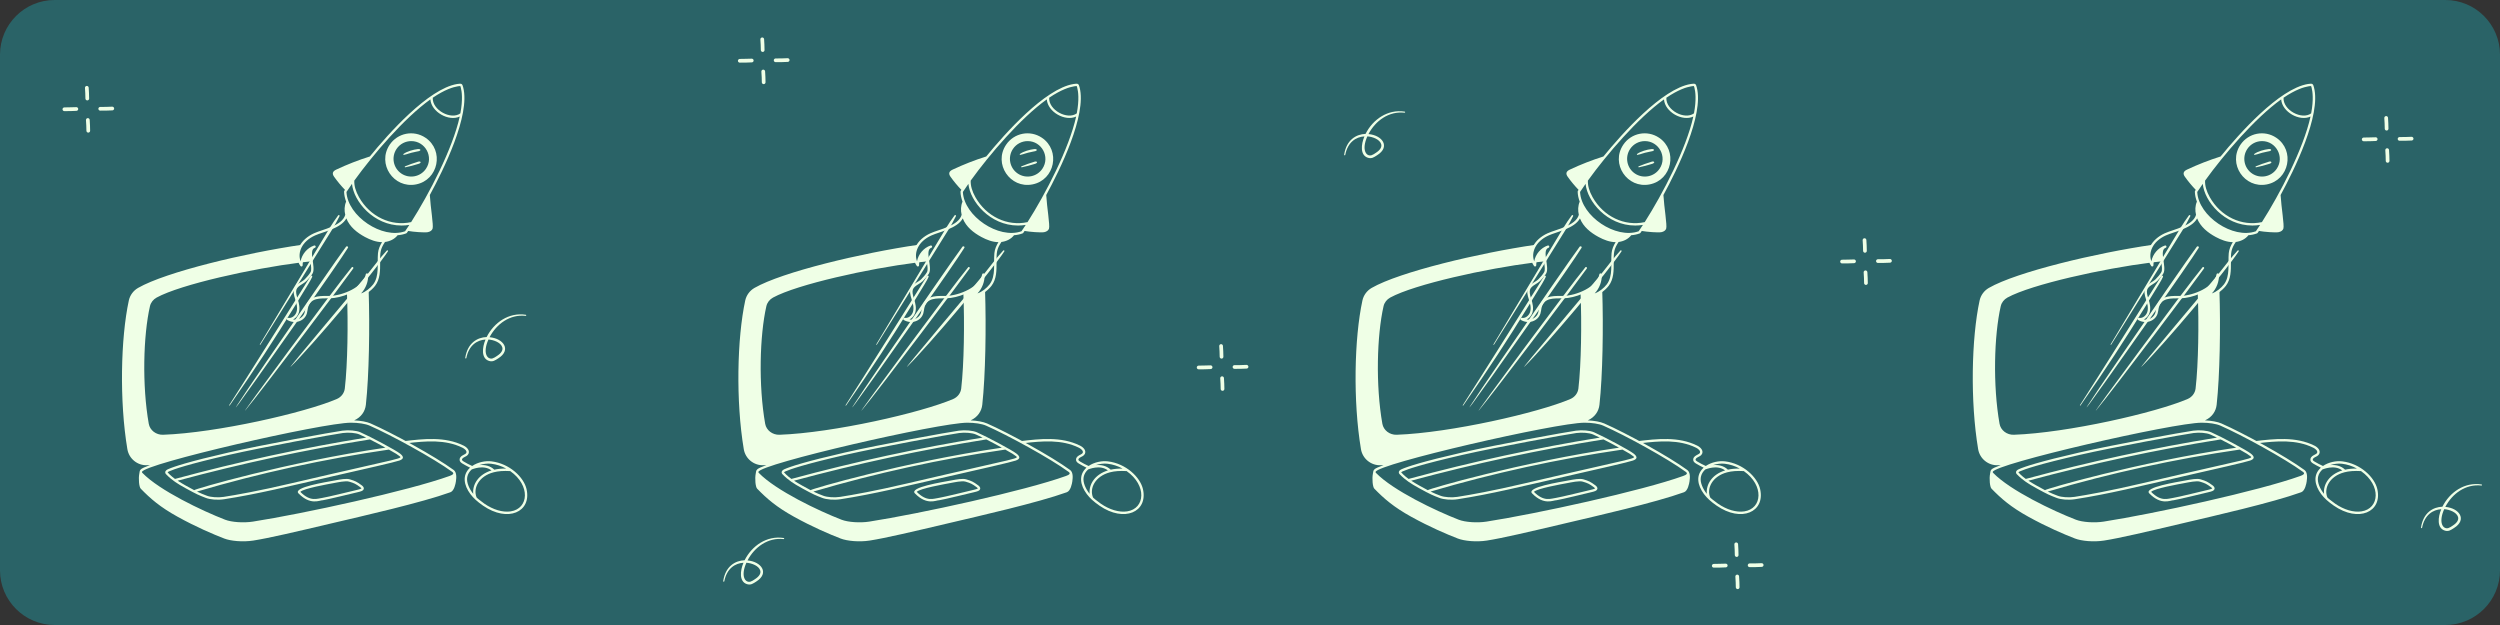 <svg xmlns="http://www.w3.org/2000/svg" xmlns:xlink="http://www.w3.org/1999/xlink" width="1600" zoomAndPan="magnify" viewBox="0 0 1200 300" height="400" preserveAspectRatio="xMidYMid meet" version="1.0"><rect x="0" y="0" width="1200" height="300" fill="#333333" stroke="none"/><defs><clipPath id="2cad8e23cf"><path d="M 26.25 0 L 1173.75 0 C 1188.246 0 1200 11.754 1200 26.25 L 1200 273.75 C 1200 288.246 1188.246 300 1173.75 300 L 26.25 300 C 11.754 300 0 288.246 0 273.75 L 0 26.25 C 0 11.754 11.754 0 26.25 0 Z M 26.25 0 " clip-rule="nonzero"/></clipPath><clipPath id="e7ebb4727b"><path d="M 354.195 17.973 L 379 17.973 L 379 40.473 L 354.195 40.473 Z M 354.195 17.973 " clip-rule="nonzero"/></clipPath><clipPath id="4a4fc76128"><path d="M 574.445 165.184 L 599.945 165.184 L 599.945 187.684 L 574.445 187.684 Z M 574.445 165.184 " clip-rule="nonzero"/></clipPath><clipPath id="726e08c337"><path d="M 821.711 260.367 L 847 260.367 L 847 282.867 L 821.711 282.867 Z M 821.711 260.367 " clip-rule="nonzero"/></clipPath><clipPath id="83294bf99a"><path d="M 883.285 114.352 L 908.785 114.352 L 908.785 136.852 L 883.285 136.852 Z M 883.285 114.352 " clip-rule="nonzero"/></clipPath><clipPath id="4db524f877"><path d="M 1133.684 55.707 L 1159 55.707 L 1159 78.207 L 1133.684 78.207 Z M 1133.684 55.707 " clip-rule="nonzero"/></clipPath><clipPath id="0e28dafc00"><path d="M 30 41.242 L 55 41.242 L 55 63.742 L 30 63.742 Z M 30 41.242 " clip-rule="nonzero"/></clipPath><clipPath id="efc3d70b84"><path d="M 223 150 L 253 150 L 253 174 L 223 174 Z M 223 150 " clip-rule="nonzero"/></clipPath><clipPath id="2429b29591"><path d="M 220.473 154.273 L 253.195 149.988 L 256.02 171.555 L 223.297 175.84 Z M 220.473 154.273 " clip-rule="nonzero"/></clipPath><clipPath id="0c3679d28f"><path d="M 220.473 154.273 L 253.195 149.988 L 256.02 171.555 L 223.297 175.84 Z M 220.473 154.273 " clip-rule="nonzero"/></clipPath><clipPath id="ada3b8cd1d"><path d="M 347 258 L 377 258 L 377 281 L 347 281 Z M 347 258 " clip-rule="nonzero"/></clipPath><clipPath id="6f4fe28305"><path d="M 344.293 261.422 L 377.016 257.137 L 379.84 278.703 L 347.117 282.988 Z M 344.293 261.422 " clip-rule="nonzero"/></clipPath><clipPath id="3bab43c2e4"><path d="M 344.293 261.422 L 377.016 257.137 L 379.84 278.703 L 347.117 282.988 Z M 344.293 261.422 " clip-rule="nonzero"/></clipPath><clipPath id="fb7b62320e"><path d="M 645 53 L 675 53 L 675 76 L 645 76 Z M 645 53 " clip-rule="nonzero"/></clipPath><clipPath id="ae494690c6"><path d="M 642.352 56.762 L 675.07 52.477 L 677.895 74.043 L 645.176 78.328 Z M 642.352 56.762 " clip-rule="nonzero"/></clipPath><clipPath id="d002312896"><path d="M 642.352 56.762 L 675.07 52.477 L 677.895 74.043 L 645.176 78.328 Z M 642.352 56.762 " clip-rule="nonzero"/></clipPath><clipPath id="b5fe712a9f"><path d="M 1162 232 L 1192 232 L 1192 255 L 1162 255 Z M 1162 232 " clip-rule="nonzero"/></clipPath><clipPath id="8cd3505514"><path d="M 1159.234 235.715 L 1191.957 231.43 L 1194.781 252.996 L 1162.059 257.281 Z M 1159.234 235.715 " clip-rule="nonzero"/></clipPath><clipPath id="3483f9d1e7"><path d="M 1159.234 235.715 L 1191.957 231.43 L 1194.781 252.996 L 1162.059 257.281 Z M 1159.234 235.715 " clip-rule="nonzero"/></clipPath></defs><g clip-path="url(#2cad8e23cf)"><rect x="-120" width="1440" fill="#2a6367" y="-30" height="360" fill-opacity="1"/></g><path fill="#efffe6" d="M 252.738 234.766 C 251.461 229.148 244.723 222.523 235.906 221.449 C 233.082 221.105 229.375 221.801 226.656 223.672 C 225.266 223.055 223.91 222.344 222.609 221.559 C 222.203 221.309 221.816 221.035 221.754 220.715 C 221.668 220.281 222.188 219.793 222.75 219.508 C 223.406 219.172 224.461 218.762 224.887 217.805 C 225.582 216.242 224.199 214.711 222.523 213.887 C 213.551 209.457 203.363 210.617 193.773 211.777 C 193.656 211.793 193.586 211.707 195.469 212.734 C 204.367 211.68 213.809 210.867 222.016 214.918 C 222.973 215.387 224.246 216.422 223.836 217.336 C 223.676 217.699 223.445 217.863 222.219 218.488 C 221.035 219.094 220.445 220.016 220.629 220.938 C 220.777 221.695 221.383 222.156 222.016 222.539 C 222.617 222.906 224.414 223.91 225.625 224.488 C 221.707 228.035 222.656 232.941 225.77 237.137 C 227.184 239.047 229.117 240.816 231.855 242.707 C 243.797 250.961 255.238 245.73 252.738 234.766 Z M 235.766 222.594 C 238.285 222.898 240.73 223.699 242.953 224.91 C 240.777 224.895 238.953 225.066 237.266 225.441 C 235.277 223.531 232.617 223.023 230.125 223.254 C 231.875 222.656 233.953 222.371 235.766 222.594 Z M 227.156 237.051 C 225.422 234.922 223.754 231.617 224.285 228.953 C 224.578 227.48 225.371 226.273 226.441 225.32 C 226.633 225.324 232.047 222.84 235.918 225.801 C 229.648 227.727 226.676 232.539 227.156 237.051 Z M 245.133 245.461 C 241.344 246.035 236.742 244.688 232.508 241.762 C 230.691 240.504 228.652 238.77 228.766 238.77 C 226.949 234.398 229.797 228.57 236.895 226.715 C 239.133 226.129 241.609 225.945 244.906 226.121 C 254.719 233.004 253.809 244.145 245.133 245.461 Z M 245.133 245.461 " fill-opacity="1" fill-rule="nonzero"/><path fill="#efffe6" d="M 173.602 232.934 C 171.324 231.254 170.527 230.855 167.898 230.082 C 166.176 229.582 163.41 230.105 160.734 230.609 C 156.582 231.395 140.379 233.879 143.293 236.848 C 149.047 242.715 153.332 240.109 154.992 240.109 C 156.621 239.922 171.227 236.359 171.727 236.246 C 172.984 235.957 174.41 235.633 174.613 234.652 C 174.793 233.809 173.898 233.152 173.602 232.934 Z M 171.473 235.125 C 170.777 235.285 156.398 238.793 154.855 238.969 C 152.312 239.262 149.082 241.066 144.168 236.098 C 145.508 234.48 157.906 232.309 159.852 231.945 C 162.277 231.496 165.879 230.691 167.574 231.188 C 170.059 231.914 170.758 232.266 172.922 233.859 C 173.41 234.223 173.477 234.41 173.492 234.41 C 173.328 234.703 172.027 235 171.473 235.125 Z M 171.473 235.125 " fill-opacity="1" fill-rule="nonzero"/><path fill="#efffe6" d="M 192.012 217.711 C 189.973 216.094 178.016 209.695 173.004 207.492 C 171.055 206.637 167.43 206.309 164.379 206.715 C 159.828 207.324 125.973 213.469 109.672 217.211 C 90.777 221.547 83.465 223.953 80.656 225.215 C 79.09 225.914 79.051 226.949 79.711 227.633 C 82.508 230.531 85.23 232.219 89.023 234.316 C 94.633 237.418 95.684 237.789 98.871 239.023 C 100.754 239.75 104.352 240.133 107.578 239.633 C 123.91 237.094 138.148 233.512 159.867 228.578 C 174.496 225.254 189.621 221.816 191.699 221.066 C 194.055 220.215 193.781 219.113 192.012 217.711 Z M 80.457 226.734 C 80.469 226.688 80.617 226.492 81.125 226.266 C 83.387 225.254 90.137 222.875 109.926 218.332 C 126.203 214.598 159.988 208.465 164.535 207.855 C 167.348 207.48 170.793 207.777 172.539 208.543 C 173.375 208.91 174.445 209.402 175.773 210.047 C 145.238 214.973 114.375 221.641 84 229.883 C 82.012 228.465 80.539 226.867 80.457 226.734 Z M 85.254 230.734 C 115.809 222.48 146.852 215.816 177.547 210.926 C 180.117 212.219 182.484 213.492 185 214.887 C 137.23 221.918 93.629 234.695 93.215 235.277 C 90.852 234.047 87.48 232.191 85.254 230.734 Z M 139.41 232.082 C 124.301 235.621 113.664 237.523 107.402 238.496 C 104.676 238.922 101.184 238.688 99.285 237.949 C 97.445 237.238 96.297 236.805 94.551 235.949 C 124.637 227.078 155.621 220.301 186.656 215.805 C 190.379 217.879 190.668 218.109 191.297 218.609 C 193.531 220.383 196.168 218.805 139.41 232.082 Z M 139.41 232.082 " fill-opacity="1" fill-rule="nonzero"/><path fill="#efffe6" d="M 149.559 125.418 C 149.094 122.352 148.637 119.184 150.961 118.395 C 147.715 119.496 145.27 122.57 144.785 125.945 C 146.449 125.742 148.043 125.566 149.559 125.418 Z M 149.559 125.418 " fill-opacity="1" fill-rule="nonzero"/><path fill="#efffe6" d="M 217.766 225.594 C 208.777 219.004 188.215 207.785 177.898 203.254 C 176.031 202.434 173.098 201.918 170 201.785 C 173.395 200.277 175.277 197.402 175.617 194.289 C 177.172 180.102 177.535 156.93 176.953 139.453 C 175.258 140.762 173.227 141.781 171.414 141.77 C 174.504 139.496 176.34 135.617 176.141 131.789 C 175.48 135.754 171.215 138.926 166.539 140.789 C 167.141 154.891 166.871 174.707 165.508 186.484 C 165.254 188.684 163.781 190.613 161.66 191.523 C 146.312 198.094 104.082 207.77 78.258 208.688 C 74.91 208.789 71.957 206.531 71.406 203.402 C 68.152 184.969 68.77 161.07 71.984 146.957 C 72.379 145.23 73.551 143.723 75.199 142.82 C 86.855 136.465 121.32 128.895 143.926 126.051 C 142.82 123.617 142.969 120.328 144.816 117.5 C 117.781 121.434 79.602 130.531 66.277 138.199 C 64 139.512 62.383 141.711 61.836 144.242 C 57.926 162.352 57.277 192.543 61.137 215.602 C 61.91 220.215 66.016 223.488 70.578 223.309 C 71.043 223.289 71.516 223.27 71.992 223.246 C 66.613 225.227 67.23 225.469 66.852 227.461 C 66.43 229.66 66.719 233.691 67.543 234.547 C 72.137 239.297 76.859 243.398 85.227 248.023 C 94.164 252.973 102.352 256.449 107.645 258.496 C 110.707 259.68 116.484 260.258 121.574 259.469 C 129.102 258.297 141.934 255.27 159.691 251.082 C 174.07 247.691 202.312 241.289 216.207 236.27 C 218.051 235.605 218.688 232.113 218.84 231.059 C 219.117 229.129 219.238 226.676 217.766 225.594 Z M 215.816 228.457 C 196.051 235.594 145.426 246.633 121.395 250.371 C 116.922 251.062 111.191 250.676 108.055 249.461 C 97.082 245.215 76.57 235.449 68.367 227.012 C 68.191 226.828 68.117 226.672 68.145 226.535 C 68.883 222.656 154.84 202.898 168.477 202.898 C 171.953 202.898 175.391 203.406 177.434 204.305 C 187.648 208.793 208.199 220.008 217.086 226.523 C 218.219 227.355 217.227 227.945 215.816 228.457 Z M 215.816 228.457 " fill-opacity="1" fill-rule="nonzero"/><path fill="#efffe6" d="M 204.227 66.113 C 198.547 62.281 190.863 63.801 187.051 69.465 C 180.863 78.656 188.977 90.605 199.684 88.52 C 210.48 86.414 213.309 72.227 204.227 66.113 Z M 204.465 81 C 201.844 84.891 196.543 85.926 192.648 83.305 C 188.754 80.684 187.719 75.383 190.344 71.488 C 192 69.027 194.684 67.727 197.422 67.727 C 204.113 67.727 208.301 75.297 204.465 81 Z M 204.465 81 " fill-opacity="1" fill-rule="nonzero"/><path fill="#efffe6" d="M 222.34 41.953 C 221.887 40.188 221.676 39.961 219.445 40.32 C 205.625 42.559 186.387 64.227 177.512 75.117 C 172.016 76.84 166.59 78.961 161.387 81.414 C 159.621 82.242 159.305 83.336 160.363 84.828 C 161.938 87.051 163.695 89.168 165.59 91.129 C 165.262 91.625 165.141 91.758 165.148 91.996 C 165.199 93.578 165.543 95.191 166.137 96.789 C 165.266 98.816 165.227 101.051 165.715 103.121 C 164.184 108.445 155.094 110 150.734 111.969 C 147.496 113.43 144.996 115.68 143.691 118.309 C 142.141 121.43 142.359 125.207 144.238 127.703 C 144.574 128.152 145.285 127.902 145.273 127.348 C 145.207 124.629 146.609 121.918 148.762 120.238 C 148.055 123.43 150.141 128.719 149.059 130.641 C 148.41 131.789 147.152 133.203 146.273 134.07 C 144.914 135.402 142.543 136.039 141.477 138.027 C 139.602 141.516 143.648 145.535 142.312 149.789 C 141.793 151.438 140.078 152.941 138.355 152.551 C 137.711 152.406 137.375 153.281 137.941 153.609 C 141.617 155.73 146.129 154.164 147.285 150.5 C 147.574 149.582 147.598 148.703 147.797 147.844 C 148.984 142.777 153.492 143.27 158.316 143.184 C 163.984 143.07 171.801 139.93 175.098 135.523 C 174.402 137.812 172.984 139.895 171.074 141.301 C 170.652 141.613 170.816 142.34 171.445 142.34 C 174.48 142.34 178.133 139.699 180.039 137.203 C 182.5 133.977 182.484 129.855 182.465 125.871 C 182.445 121.176 182.469 119.684 184.797 116.148 C 187.074 115.859 189.398 114.816 190.855 112.91 C 192.312 112.801 193.707 112.504 195.008 112.016 C 195.25 111.922 195.305 111.773 195.93 110.855 C 198.316 111.301 203.797 111.734 205.324 111.441 C 206.504 111.215 207.344 110.609 207.633 109.773 C 208.176 108.211 206.641 99.5 206.316 93.613 C 212.934 81.453 225.816 55.285 222.34 41.953 Z M 207.727 46.91 C 213.531 42.969 217.539 41.797 219.625 41.457 C 220.07 41.387 220.812 41.266 220.949 41.316 C 221.055 41.441 221.195 42.125 221.223 42.242 C 221.637 43.824 222.246 47.707 220.977 54.418 C 216.496 57.699 207.395 52.844 207.727 46.91 Z M 181.43 121.5 C 180.973 126.469 182.219 132.449 179.121 136.508 C 177.766 138.281 175.473 140.102 173.316 140.844 C 175.586 138.434 176.883 135.055 176.715 131.758 C 176.68 131.074 175.684 131.02 175.57 131.691 C 174.566 137.73 164.457 141.914 158.289 142.035 C 157.844 142.043 157.391 142.043 156.93 142.047 C 152.727 142.059 147.965 142.07 146.676 147.582 C 146.469 148.465 146.434 149.379 146.188 150.156 C 145.543 152.199 143.348 153.75 140.66 153.359 C 141.961 152.734 142.988 151.469 143.41 150.137 C 144.098 147.941 143.566 145.668 142.867 143.508 C 141.461 139.176 142.031 138.211 145.016 136.383 C 145.73 135.941 146.469 135.488 147.078 134.895 C 148.055 133.934 149.352 132.461 150.059 131.207 C 151.762 128.184 147.82 120.078 151.141 118.941 C 151.445 118.84 151.605 118.512 151.504 118.211 C 151.402 117.91 151.078 117.75 150.777 117.852 C 147.445 118.984 144.938 122 144.285 125.418 C 142.746 121.32 144.773 115.926 151.207 113.02 C 155.277 111.18 163.594 109.719 166.254 104.832 C 167.836 108.875 171.402 111.715 175.215 113.766 C 177.738 115.117 180.508 116.207 183.379 116.234 C 182.414 117.816 181.605 119.582 181.43 121.5 Z M 194.438 111.004 C 183.492 114.934 166.859 103.781 166.305 92.137 C 167.078 90.957 167.965 89.648 168.953 88.246 C 169.734 96.578 179.227 108.254 192.773 108.254 C 194.023 108.254 195.262 108.152 196.484 107.953 C 195.762 109.059 195.078 110.078 194.438 111.004 Z M 197.344 106.617 C 187.676 108.738 177.578 103.957 172.328 94.656 C 170.727 91.816 169.965 89.145 170.059 86.695 C 179.141 74.086 194.121 56.602 206.586 47.707 C 207.035 53.797 215.434 58.422 220.672 55.938 C 217.332 71.258 205.914 93.184 197.344 106.617 Z M 197.344 106.617 " fill-opacity="1" fill-rule="nonzero"/><path fill="#efffe6" d="M 193.891 74.34 C 196.148 73.871 196.016 73.566 199.672 72.836 C 201.352 72.5 201.168 72.566 201.621 72.285 C 201.879 72.125 201.816 71.75 201.539 71.656 C 201.254 71.562 201.148 71.492 200.48 71.566 C 198.457 71.793 195.328 72.664 193.699 73.883 C 193.477 74.051 193.598 74.402 193.891 74.34 Z M 193.891 74.34 " fill-opacity="1" fill-rule="nonzero"/><path fill="#efffe6" d="M 194.57 80.305 C 197.227 79.766 198.293 79.414 200.238 78.84 C 200.77 78.684 201.531 78.559 201.859 78.066 C 201.992 77.867 201.844 77.648 201.656 77.57 C 201.121 77.355 200.348 77.73 199.832 77.898 C 198.074 78.465 196.988 78.773 194.441 79.84 C 194.16 79.957 194.258 80.367 194.57 80.305 Z M 194.57 80.305 " fill-opacity="1" fill-rule="nonzero"/><path fill="#efffe6" d="M 110.246 194.629 C 122.879 176.434 131.281 163.562 141.547 146.863 C 148.477 135.594 148.969 134.836 149.852 132.906 C 150.078 132.402 149.449 132.047 149.121 132.477 C 149.027 132.602 114.609 187.496 110 194.484 C 109.895 194.637 110.141 194.777 110.246 194.629 Z M 110.246 194.629 " fill-opacity="1" fill-rule="nonzero"/><path fill="#efffe6" d="M 123.965 180.77 C 127.105 176.348 162.055 127.043 167 118.98 C 167.371 118.383 166.488 117.922 166.086 118.445 C 160.871 125.227 85.902 234.359 123.965 180.77 Z M 123.965 180.77 " fill-opacity="1" fill-rule="nonzero"/><path fill="#efffe6" d="M 117.855 196.848 C 125.918 187.172 166.754 132.984 169.574 128.848 C 169.863 128.422 169.188 127.891 168.852 128.293 C 160.82 137.965 113.797 201.715 117.855 196.848 Z M 117.855 196.848 " fill-opacity="1" fill-rule="nonzero"/><path fill="#efffe6" d="M 124.984 165.445 C 130.027 157.406 150.035 125.387 154.949 117.383 C 157.691 112.914 160.688 108.492 162.969 103.766 C 163.184 103.32 162.605 103 162.316 103.383 C 159.461 107.156 157.121 111.352 154.664 115.387 C 152.207 119.422 127.418 160.766 124.719 165.293 C 124.617 165.461 124.883 165.613 124.984 165.445 Z M 124.984 165.445 " fill-opacity="1" fill-rule="nonzero"/><path fill="#efffe6" d="M 139.637 175.938 C 149.664 166.137 180.293 129.824 186.211 120.641 C 186.418 120.324 185.949 119.961 185.691 120.238 C 182.484 123.707 179.648 127.527 176.703 131.215 C 172.34 136.68 136.438 179.066 139.637 175.938 Z M 139.637 175.938 " fill-opacity="1" fill-rule="nonzero"/><path fill="#efffe6" d="M 548.613 234.766 C 547.336 229.148 540.598 222.523 531.781 221.449 C 528.957 221.105 525.25 221.801 522.531 223.672 C 521.141 223.055 519.785 222.344 518.484 221.559 C 518.078 221.309 517.691 221.035 517.629 220.715 C 517.543 220.281 518.062 219.793 518.625 219.508 C 519.281 219.172 520.336 218.762 520.762 217.805 C 521.457 216.242 520.074 214.711 518.398 213.887 C 509.426 209.457 499.238 210.617 489.645 211.777 C 489.531 211.793 489.461 211.707 491.344 212.734 C 500.242 211.68 509.684 210.867 517.891 214.918 C 518.848 215.387 520.121 216.422 519.711 217.336 C 519.551 217.699 519.32 217.863 518.094 218.488 C 516.91 219.094 516.32 220.016 516.504 220.938 C 516.652 221.695 517.258 222.156 517.891 222.539 C 518.492 222.906 520.289 223.91 521.5 224.488 C 517.582 228.035 518.531 232.941 521.645 237.137 C 523.059 239.047 524.992 240.816 527.73 242.707 C 539.672 250.961 551.113 245.73 548.613 234.766 Z M 531.641 222.594 C 534.16 222.898 536.605 223.699 538.828 224.91 C 536.652 224.895 534.828 225.066 533.141 225.441 C 531.152 223.531 528.492 223.023 526 223.254 C 527.75 222.656 529.828 222.371 531.641 222.594 Z M 523.031 237.051 C 521.297 234.922 519.629 231.617 520.16 228.953 C 520.453 227.48 521.246 226.273 522.316 225.32 C 522.508 225.324 527.922 222.84 531.793 225.801 C 525.523 227.727 522.551 232.539 523.031 237.051 Z M 541.008 245.461 C 537.219 246.035 532.617 244.688 528.383 241.762 C 526.566 240.504 524.527 238.77 524.641 238.77 C 522.824 234.398 525.672 228.57 532.77 226.715 C 535.008 226.129 537.484 225.945 540.781 226.121 C 550.594 233.004 549.684 244.145 541.008 245.461 Z M 541.008 245.461 " fill-opacity="1" fill-rule="nonzero"/><path fill="#efffe6" d="M 469.477 232.934 C 467.199 231.254 466.402 230.855 463.773 230.082 C 462.051 229.582 459.285 230.105 456.609 230.609 C 452.457 231.395 436.254 233.879 439.168 236.848 C 444.922 242.715 449.207 240.109 450.867 240.109 C 452.496 239.922 467.102 236.359 467.602 236.246 C 468.859 235.957 470.285 235.633 470.488 234.652 C 470.668 233.809 469.773 233.152 469.477 232.934 Z M 467.348 235.125 C 466.652 235.285 452.273 238.793 450.73 238.969 C 448.188 239.262 444.957 241.066 440.043 236.098 C 441.383 234.48 453.781 232.309 455.727 231.945 C 458.152 231.496 461.754 230.691 463.449 231.188 C 465.934 231.914 466.633 232.266 468.797 233.859 C 469.285 234.223 469.352 234.41 469.367 234.41 C 469.203 234.703 467.902 235 467.348 235.125 Z M 467.348 235.125 " fill-opacity="1" fill-rule="nonzero"/><path fill="#efffe6" d="M 487.887 217.711 C 485.848 216.094 473.891 209.695 468.879 207.492 C 466.93 206.637 463.305 206.309 460.254 206.715 C 455.703 207.324 421.848 213.469 405.547 217.211 C 386.652 221.547 379.34 223.953 376.531 225.215 C 374.965 225.914 374.926 226.949 375.586 227.633 C 378.383 230.531 381.105 232.219 384.898 234.316 C 390.508 237.418 391.559 237.789 394.746 239.023 C 396.629 239.75 400.227 240.133 403.453 239.633 C 419.785 237.094 434.023 233.512 455.742 228.578 C 470.371 225.254 485.496 221.816 487.574 221.066 C 489.93 220.215 489.656 219.113 487.887 217.711 Z M 376.332 226.734 C 376.344 226.688 376.492 226.492 377 226.266 C 379.262 225.254 386.012 222.875 405.801 218.332 C 422.078 214.598 455.863 208.465 460.41 207.855 C 463.223 207.48 466.668 207.777 468.414 208.543 C 469.25 208.91 470.32 209.402 471.648 210.047 C 441.113 214.973 410.25 221.641 379.875 229.883 C 377.887 228.465 376.41 226.867 376.332 226.734 Z M 381.129 230.734 C 411.684 222.48 442.727 215.816 473.422 210.926 C 475.992 212.219 478.359 213.492 480.875 214.887 C 433.105 221.918 389.504 234.695 389.09 235.277 C 386.727 234.047 383.355 232.191 381.129 230.734 Z M 435.285 232.082 C 420.176 235.621 409.539 237.523 403.277 238.496 C 400.551 238.922 397.059 238.688 395.156 237.949 C 393.32 237.238 392.172 236.805 390.426 235.949 C 420.512 227.078 451.496 220.301 482.531 215.805 C 486.254 217.879 486.543 218.109 487.172 218.609 C 489.406 220.383 492.043 218.805 435.285 232.082 Z M 435.285 232.082 " fill-opacity="1" fill-rule="nonzero"/><path fill="#efffe6" d="M 445.434 125.418 C 444.969 122.352 444.512 119.184 446.836 118.395 C 443.59 119.496 441.145 122.57 440.66 125.945 C 442.324 125.742 443.918 125.566 445.434 125.418 Z M 445.434 125.418 " fill-opacity="1" fill-rule="nonzero"/><path fill="#efffe6" d="M 513.641 225.594 C 504.652 219.004 484.09 207.785 473.773 203.254 C 471.906 202.434 468.973 201.918 465.875 201.785 C 469.27 200.277 471.152 197.402 471.492 194.289 C 473.047 180.102 473.41 156.93 472.828 139.453 C 471.133 140.762 469.102 141.781 467.289 141.77 C 470.379 139.496 472.215 135.617 472.016 131.789 C 471.355 135.754 467.09 138.926 462.414 140.789 C 463.016 154.891 462.746 174.707 461.383 186.484 C 461.129 188.684 459.656 190.613 457.535 191.523 C 442.188 198.094 399.957 207.77 374.133 208.688 C 370.785 208.789 367.832 206.531 367.281 203.402 C 364.027 184.969 364.645 161.07 367.859 146.957 C 368.254 145.23 369.426 143.723 371.074 142.82 C 382.73 136.465 417.195 128.895 439.801 126.051 C 438.695 123.617 438.844 120.328 440.691 117.5 C 413.656 121.434 375.477 130.531 362.152 138.199 C 359.875 139.512 358.258 141.711 357.711 144.242 C 353.801 162.352 353.152 192.543 357.012 215.602 C 357.785 220.215 361.891 223.488 366.453 223.309 C 366.918 223.289 367.391 223.27 367.867 223.246 C 362.488 225.227 363.105 225.469 362.727 227.461 C 362.305 229.66 362.594 233.691 363.418 234.547 C 368.012 239.297 372.734 243.398 381.102 248.023 C 390.039 252.973 398.227 256.449 403.52 258.496 C 406.582 259.68 412.359 260.258 417.449 259.469 C 424.977 258.297 437.809 255.27 455.566 251.082 C 469.945 247.691 498.188 241.289 512.082 236.27 C 513.926 235.605 514.562 232.113 514.715 231.059 C 514.992 229.129 515.113 226.676 513.641 225.594 Z M 511.691 228.457 C 491.926 235.594 441.301 246.633 417.27 250.371 C 412.797 251.062 407.066 250.676 403.93 249.461 C 392.957 245.215 372.445 235.449 364.242 227.012 C 364.066 226.828 363.992 226.672 364.02 226.535 C 364.758 222.656 450.715 202.898 464.352 202.898 C 467.828 202.898 471.266 203.406 473.309 204.305 C 483.52 208.793 504.074 220.008 512.961 226.523 C 514.094 227.355 513.102 227.945 511.691 228.457 Z M 511.691 228.457 " fill-opacity="1" fill-rule="nonzero"/><path fill="#efffe6" d="M 500.102 66.113 C 494.422 62.281 486.738 63.801 482.926 69.465 C 476.738 78.656 484.852 90.605 495.559 88.52 C 506.355 86.414 509.184 72.227 500.102 66.113 Z M 500.34 81 C 497.719 84.891 492.418 85.926 488.523 83.305 C 484.629 80.684 483.594 75.383 486.219 71.488 C 487.875 69.027 490.559 67.727 493.297 67.727 C 499.988 67.727 504.176 75.297 500.34 81 Z M 500.34 81 " fill-opacity="1" fill-rule="nonzero"/><path fill="#efffe6" d="M 518.215 41.953 C 517.762 40.188 517.551 39.961 515.32 40.32 C 501.5 42.559 482.262 64.227 473.387 75.117 C 467.891 76.84 462.465 78.961 457.262 81.414 C 455.496 82.242 455.18 83.336 456.238 84.828 C 457.812 87.051 459.57 89.168 461.465 91.129 C 461.137 91.625 461.016 91.758 461.023 91.996 C 461.074 93.578 461.418 95.191 462.012 96.789 C 461.141 98.816 461.102 101.051 461.59 103.121 C 460.059 108.445 450.969 110 446.609 111.969 C 443.371 113.43 440.871 115.68 439.566 118.309 C 438.016 121.43 438.234 125.207 440.113 127.703 C 440.449 128.152 441.16 127.902 441.148 127.348 C 441.082 124.629 442.484 121.918 444.637 120.238 C 443.93 123.43 446.016 128.719 444.934 130.641 C 444.285 131.789 443.027 133.203 442.148 134.07 C 440.789 135.402 438.418 136.039 437.352 138.027 C 435.477 141.516 439.523 145.535 438.188 149.789 C 437.668 151.438 435.953 152.941 434.23 152.551 C 433.586 152.406 433.25 153.281 433.816 153.609 C 437.492 155.73 442.004 154.164 443.16 150.5 C 443.449 149.582 443.473 148.703 443.672 147.844 C 444.859 142.777 449.367 143.27 454.191 143.184 C 459.859 143.07 467.676 139.93 470.973 135.523 C 470.277 137.812 468.859 139.895 466.949 141.301 C 466.527 141.613 466.691 142.34 467.32 142.34 C 470.355 142.34 474.008 139.699 475.914 137.203 C 478.375 133.977 478.359 129.855 478.34 125.871 C 478.32 121.176 478.344 119.684 480.672 116.148 C 482.949 115.859 485.27 114.816 486.73 112.91 C 488.188 112.801 489.582 112.504 490.883 112.016 C 491.125 111.922 491.18 111.773 491.805 110.855 C 494.191 111.301 499.672 111.734 501.199 111.441 C 502.379 111.215 503.219 110.609 503.508 109.773 C 504.051 108.211 502.516 99.5 502.191 93.613 C 508.809 81.453 521.691 55.285 518.215 41.953 Z M 503.602 46.91 C 509.406 42.969 513.414 41.797 515.5 41.457 C 515.945 41.387 516.688 41.266 516.824 41.316 C 516.93 41.441 517.07 42.125 517.098 42.242 C 517.512 43.824 518.121 47.707 516.852 54.418 C 512.371 57.699 503.27 52.844 503.602 46.91 Z M 477.305 121.5 C 476.848 126.469 478.094 132.449 474.996 136.508 C 473.641 138.281 471.348 140.102 469.191 140.844 C 471.461 138.434 472.758 135.055 472.59 131.758 C 472.555 131.074 471.559 131.02 471.445 131.691 C 470.441 137.73 460.332 141.914 454.164 142.035 C 453.719 142.043 453.266 142.043 452.805 142.047 C 448.602 142.059 443.84 142.07 442.551 147.582 C 442.344 148.465 442.309 149.379 442.062 150.156 C 441.418 152.199 439.223 153.75 436.535 153.359 C 437.836 152.734 438.863 151.469 439.285 150.137 C 439.973 147.941 439.441 145.668 438.742 143.508 C 437.336 139.176 437.906 138.211 440.891 136.383 C 441.605 135.941 442.344 135.488 442.953 134.895 C 443.93 133.934 445.227 132.461 445.934 131.207 C 447.637 128.184 443.695 120.078 447.016 118.941 C 447.32 118.84 447.48 118.512 447.379 118.211 C 447.277 117.91 446.953 117.75 446.652 117.852 C 443.32 118.984 440.812 122 440.16 125.418 C 438.621 121.32 440.645 115.926 447.082 113.02 C 451.152 111.18 459.469 109.719 462.129 104.832 C 463.711 108.875 467.277 111.715 471.09 113.766 C 473.613 115.117 476.383 116.207 479.254 116.234 C 478.289 117.816 477.48 119.582 477.305 121.5 Z M 490.312 111.004 C 479.367 114.934 462.734 103.781 462.18 92.137 C 462.953 90.957 463.84 89.648 464.828 88.246 C 465.609 96.578 475.102 108.254 488.648 108.254 C 489.895 108.254 491.137 108.152 492.359 107.953 C 491.637 109.059 490.953 110.078 490.312 111.004 Z M 493.219 106.617 C 483.551 108.738 473.453 103.957 468.203 94.656 C 466.602 91.816 465.84 89.145 465.934 86.695 C 475.016 74.086 489.996 56.602 502.461 47.707 C 502.91 53.797 511.309 58.422 516.547 55.938 C 513.207 71.258 501.789 93.184 493.219 106.617 Z M 493.219 106.617 " fill-opacity="1" fill-rule="nonzero"/><path fill="#efffe6" d="M 489.766 74.34 C 492.02 73.871 491.891 73.566 495.547 72.836 C 497.227 72.5 497.043 72.566 497.496 72.285 C 497.754 72.125 497.691 71.75 497.414 71.656 C 497.129 71.562 497.023 71.492 496.355 71.566 C 494.332 71.793 491.203 72.664 489.574 73.883 C 489.352 74.051 489.473 74.402 489.766 74.34 Z M 489.766 74.34 " fill-opacity="1" fill-rule="nonzero"/><path fill="#efffe6" d="M 490.445 80.305 C 493.102 79.766 494.168 79.414 496.113 78.84 C 496.645 78.684 497.406 78.559 497.734 78.066 C 497.867 77.867 497.719 77.648 497.531 77.57 C 496.996 77.355 496.223 77.73 495.707 77.898 C 493.949 78.465 492.863 78.773 490.316 79.84 C 490.035 79.957 490.133 80.367 490.445 80.305 Z M 490.445 80.305 " fill-opacity="1" fill-rule="nonzero"/><path fill="#efffe6" d="M 406.121 194.629 C 418.754 176.434 427.156 163.562 437.422 146.863 C 444.352 135.594 444.844 134.836 445.727 132.906 C 445.953 132.402 445.324 132.047 444.996 132.477 C 444.902 132.602 410.484 187.496 405.875 194.484 C 405.77 194.637 406.016 194.777 406.121 194.629 Z M 406.121 194.629 " fill-opacity="1" fill-rule="nonzero"/><path fill="#efffe6" d="M 419.84 180.77 C 422.98 176.348 457.93 127.043 462.875 118.98 C 463.246 118.383 462.363 117.922 461.961 118.445 C 456.746 125.227 381.777 234.359 419.84 180.77 Z M 419.84 180.77 " fill-opacity="1" fill-rule="nonzero"/><path fill="#efffe6" d="M 413.73 196.848 C 421.793 187.172 462.629 132.984 465.449 128.848 C 465.738 128.422 465.062 127.891 464.727 128.293 C 456.695 137.965 409.672 201.715 413.73 196.848 Z M 413.73 196.848 " fill-opacity="1" fill-rule="nonzero"/><path fill="#efffe6" d="M 420.859 165.445 C 425.902 157.406 445.91 125.387 450.824 117.383 C 453.566 112.914 456.562 108.492 458.844 103.766 C 459.059 103.32 458.48 103 458.191 103.383 C 455.336 107.156 452.996 111.352 450.539 115.387 C 448.082 119.422 423.293 160.766 420.594 165.293 C 420.492 165.461 420.758 165.613 420.859 165.445 Z M 420.859 165.445 " fill-opacity="1" fill-rule="nonzero"/><path fill="#efffe6" d="M 435.512 175.938 C 445.539 166.137 476.168 129.824 482.086 120.641 C 482.293 120.324 481.824 119.961 481.566 120.238 C 478.359 123.707 475.523 127.527 472.578 131.215 C 468.215 136.68 432.312 179.066 435.512 175.938 Z M 435.512 175.938 " fill-opacity="1" fill-rule="nonzero"/><path fill="#efffe6" d="M 844.863 234.766 C 843.586 229.148 836.848 222.523 828.031 221.449 C 825.207 221.105 821.5 221.801 818.781 223.672 C 817.391 223.055 816.035 222.344 814.734 221.559 C 814.328 221.309 813.941 221.035 813.879 220.715 C 813.793 220.281 814.312 219.793 814.875 219.508 C 815.531 219.172 816.586 218.762 817.012 217.805 C 817.707 216.242 816.324 214.711 814.648 213.887 C 805.676 209.457 795.488 210.617 785.895 211.777 C 785.781 211.793 785.711 211.707 787.594 212.734 C 796.492 211.68 805.934 210.867 814.141 214.918 C 815.098 215.387 816.371 216.422 815.961 217.336 C 815.801 217.699 815.57 217.863 814.344 218.488 C 813.16 219.094 812.57 220.016 812.754 220.938 C 812.902 221.695 813.508 222.156 814.141 222.539 C 814.742 222.906 816.539 223.91 817.75 224.488 C 813.832 228.035 814.781 232.941 817.895 237.137 C 819.309 239.047 821.242 240.816 823.98 242.707 C 835.922 250.961 847.363 245.73 844.863 234.766 Z M 827.891 222.594 C 830.41 222.898 832.855 223.699 835.078 224.91 C 832.902 224.895 831.078 225.066 829.391 225.441 C 827.402 223.531 824.742 223.023 822.25 223.254 C 824 222.656 826.078 222.371 827.891 222.594 Z M 819.281 237.051 C 817.547 234.922 815.879 231.617 816.41 228.953 C 816.703 227.48 817.496 226.273 818.566 225.32 C 818.758 225.324 824.172 222.84 828.043 225.801 C 821.773 227.727 818.801 232.539 819.281 237.051 Z M 837.258 245.461 C 833.469 246.035 828.867 244.688 824.633 241.762 C 822.816 240.504 820.777 238.77 820.891 238.77 C 819.074 234.398 821.922 228.57 829.02 226.715 C 831.258 226.129 833.734 225.945 837.031 226.121 C 846.844 233.004 845.934 244.145 837.258 245.461 Z M 837.258 245.461 " fill-opacity="1" fill-rule="nonzero"/><path fill="#efffe6" d="M 765.727 232.934 C 763.449 231.254 762.652 230.855 760.023 230.082 C 758.301 229.582 755.535 230.105 752.859 230.609 C 748.707 231.395 732.504 233.879 735.418 236.848 C 741.172 242.715 745.457 240.109 747.117 240.109 C 748.746 239.922 763.352 236.359 763.852 236.246 C 765.109 235.957 766.535 235.633 766.738 234.652 C 766.918 233.809 766.023 233.152 765.727 232.934 Z M 763.598 235.125 C 762.902 235.285 748.523 238.793 746.98 238.969 C 744.438 239.262 741.207 241.066 736.293 236.098 C 737.633 234.48 750.031 232.309 751.977 231.945 C 754.402 231.496 758.004 230.691 759.699 231.188 C 762.184 231.914 762.883 232.266 765.047 233.859 C 765.535 234.223 765.602 234.41 765.617 234.41 C 765.453 234.703 764.152 235 763.598 235.125 Z M 763.598 235.125 " fill-opacity="1" fill-rule="nonzero"/><path fill="#efffe6" d="M 784.137 217.711 C 782.098 216.094 770.141 209.695 765.129 207.492 C 763.18 206.637 759.555 206.309 756.504 206.715 C 751.953 207.324 718.098 213.469 701.797 217.211 C 682.902 221.547 675.59 223.953 672.781 225.215 C 671.215 225.914 671.176 226.949 671.836 227.633 C 674.633 230.531 677.355 232.219 681.148 234.316 C 686.758 237.418 687.809 237.789 690.996 239.023 C 692.879 239.75 696.477 240.133 699.703 239.633 C 716.035 237.094 730.273 233.512 751.992 228.578 C 766.621 225.254 781.746 221.816 783.824 221.066 C 786.18 220.215 785.906 219.113 784.137 217.711 Z M 672.582 226.734 C 672.594 226.688 672.742 226.492 673.25 226.266 C 675.512 225.254 682.262 222.875 702.051 218.332 C 718.328 214.598 752.113 208.465 756.66 207.855 C 759.473 207.48 762.918 207.777 764.664 208.543 C 765.5 208.91 766.57 209.402 767.898 210.047 C 737.363 214.973 706.5 221.641 676.125 229.883 C 674.137 228.465 672.66 226.867 672.582 226.734 Z M 677.379 230.734 C 707.934 222.48 738.977 215.816 769.672 210.926 C 772.242 212.219 774.609 213.492 777.125 214.887 C 729.355 221.918 685.754 234.695 685.34 235.277 C 682.977 234.047 679.605 232.191 677.379 230.734 Z M 731.535 232.082 C 716.426 235.621 705.789 237.523 699.527 238.496 C 696.801 238.922 693.309 238.688 691.406 237.949 C 689.57 237.238 688.422 236.805 686.676 235.949 C 716.762 227.078 747.746 220.301 778.781 215.805 C 782.504 217.879 782.793 218.109 783.422 218.609 C 785.656 220.383 788.293 218.805 731.535 232.082 Z M 731.535 232.082 " fill-opacity="1" fill-rule="nonzero"/><path fill="#efffe6" d="M 741.684 125.418 C 741.219 122.352 740.762 119.184 743.086 118.395 C 739.84 119.496 737.395 122.57 736.91 125.945 C 738.574 125.742 740.168 125.566 741.684 125.418 Z M 741.684 125.418 " fill-opacity="1" fill-rule="nonzero"/><path fill="#efffe6" d="M 809.891 225.594 C 800.902 219.004 780.34 207.785 770.023 203.254 C 768.156 202.434 765.223 201.918 762.125 201.785 C 765.52 200.277 767.402 197.402 767.742 194.289 C 769.297 180.102 769.66 156.93 769.078 139.453 C 767.383 140.762 765.352 141.781 763.539 141.77 C 766.629 139.496 768.465 135.617 768.266 131.789 C 767.605 135.754 763.34 138.926 758.664 140.789 C 759.266 154.891 758.996 174.707 757.633 186.484 C 757.379 188.684 755.906 190.613 753.785 191.523 C 738.438 198.094 696.207 207.77 670.383 208.688 C 667.035 208.789 664.082 206.531 663.531 203.402 C 660.277 184.969 660.895 161.07 664.109 146.957 C 664.504 145.23 665.676 143.723 667.324 142.82 C 678.98 136.465 713.445 128.895 736.051 126.051 C 734.945 123.617 735.094 120.328 736.941 117.5 C 709.906 121.434 671.727 130.531 658.402 138.199 C 656.125 139.512 654.508 141.711 653.961 144.242 C 650.051 162.352 649.398 192.543 653.262 215.602 C 654.035 220.215 658.141 223.488 662.703 223.309 C 663.168 223.289 663.641 223.27 664.117 223.246 C 658.738 225.227 659.355 225.469 658.977 227.461 C 658.555 229.66 658.844 233.691 659.668 234.547 C 664.262 239.297 668.984 243.398 677.352 248.023 C 686.289 252.973 694.477 256.449 699.77 258.496 C 702.832 259.68 708.609 260.258 713.699 259.469 C 721.227 258.297 734.059 255.27 751.816 251.082 C 766.195 247.691 794.438 241.289 808.332 236.27 C 810.176 235.605 810.812 232.113 810.965 231.059 C 811.242 229.129 811.363 226.676 809.891 225.594 Z M 807.941 228.457 C 788.176 235.594 737.551 246.633 713.52 250.371 C 709.047 251.062 703.316 250.676 700.18 249.461 C 689.207 245.215 668.695 235.449 660.492 227.012 C 660.316 226.828 660.242 226.672 660.27 226.535 C 661.008 222.656 746.965 202.898 760.602 202.898 C 764.078 202.898 767.516 203.406 769.559 204.305 C 779.77 208.793 800.324 220.008 809.211 226.523 C 810.344 227.355 809.352 227.945 807.941 228.457 Z M 807.941 228.457 " fill-opacity="1" fill-rule="nonzero"/><path fill="#efffe6" d="M 796.352 66.113 C 790.672 62.281 782.988 63.801 779.176 69.465 C 772.988 78.656 781.102 90.605 791.809 88.52 C 802.605 86.414 805.434 72.227 796.352 66.113 Z M 796.59 81 C 793.969 84.891 788.668 85.926 784.773 83.305 C 780.879 80.684 779.844 75.383 782.469 71.488 C 784.125 69.027 786.809 67.727 789.547 67.727 C 796.238 67.727 800.426 75.297 796.59 81 Z M 796.59 81 " fill-opacity="1" fill-rule="nonzero"/><path fill="#efffe6" d="M 814.465 41.953 C 814.012 40.188 813.801 39.961 811.57 40.32 C 797.75 42.559 778.512 64.227 769.637 75.117 C 764.141 76.84 758.715 78.961 753.512 81.414 C 751.746 82.242 751.43 83.336 752.488 84.828 C 754.062 87.051 755.82 89.168 757.715 91.129 C 757.387 91.625 757.266 91.758 757.273 91.996 C 757.324 93.578 757.668 95.191 758.262 96.789 C 757.391 98.816 757.352 101.051 757.84 103.121 C 756.309 108.445 747.219 110 742.859 111.969 C 739.621 113.43 737.121 115.68 735.816 118.309 C 734.266 121.43 734.484 125.207 736.363 127.703 C 736.699 128.152 737.41 127.902 737.398 127.348 C 737.332 124.629 738.734 121.918 740.887 120.238 C 740.18 123.43 742.266 128.719 741.184 130.641 C 740.535 131.789 739.277 133.203 738.398 134.07 C 737.039 135.402 734.668 136.039 733.602 138.027 C 731.727 141.516 735.773 145.535 734.438 149.789 C 733.918 151.438 732.203 152.941 730.48 152.551 C 729.836 152.406 729.5 153.281 730.066 153.609 C 733.742 155.73 738.254 154.164 739.41 150.5 C 739.699 149.582 739.723 148.703 739.922 147.844 C 741.109 142.777 745.617 143.27 750.441 143.184 C 756.109 143.07 763.926 139.93 767.223 135.523 C 766.527 137.812 765.109 139.895 763.199 141.301 C 762.777 141.613 762.941 142.34 763.57 142.34 C 766.605 142.34 770.258 139.699 772.164 137.203 C 774.625 133.977 774.609 129.855 774.59 125.871 C 774.57 121.176 774.594 119.684 776.922 116.148 C 779.199 115.859 781.52 114.816 782.98 112.91 C 784.438 112.801 785.832 112.504 787.133 112.016 C 787.375 111.922 787.43 111.773 788.055 110.855 C 790.441 111.301 795.922 111.734 797.449 111.441 C 798.629 111.215 799.469 110.609 799.758 109.773 C 800.301 108.211 798.766 99.5 798.441 93.613 C 805.059 81.453 817.941 55.285 814.465 41.953 Z M 799.852 46.91 C 805.656 42.969 809.664 41.797 811.75 41.457 C 812.195 41.387 812.938 41.266 813.074 41.316 C 813.18 41.441 813.32 42.125 813.348 42.242 C 813.762 43.824 814.371 47.707 813.102 54.418 C 808.621 57.699 799.52 52.844 799.852 46.91 Z M 773.555 121.5 C 773.098 126.469 774.344 132.449 771.246 136.508 C 769.891 138.281 767.598 140.102 765.441 140.844 C 767.711 138.434 769.008 135.055 768.84 131.758 C 768.805 131.074 767.809 131.02 767.695 131.691 C 766.691 137.73 756.582 141.914 750.414 142.035 C 749.969 142.043 749.516 142.043 749.055 142.047 C 744.852 142.059 740.09 142.07 738.801 147.582 C 738.594 148.465 738.559 149.379 738.312 150.156 C 737.668 152.199 735.473 153.75 732.785 153.359 C 734.086 152.734 735.113 151.469 735.535 150.137 C 736.223 147.941 735.691 145.668 734.992 143.508 C 733.586 139.176 734.156 138.211 737.141 136.383 C 737.855 135.941 738.594 135.488 739.203 134.895 C 740.18 133.934 741.477 132.461 742.184 131.207 C 743.887 128.184 739.945 120.078 743.266 118.941 C 743.57 118.84 743.73 118.512 743.629 118.211 C 743.527 117.91 743.203 117.75 742.902 117.852 C 739.57 118.984 737.062 122 736.41 125.418 C 734.871 121.32 736.895 115.926 743.332 113.02 C 747.402 111.18 755.719 109.719 758.379 104.832 C 759.961 108.875 763.527 111.715 767.34 113.766 C 769.863 115.117 772.633 116.207 775.504 116.234 C 774.539 117.816 773.73 119.582 773.555 121.5 Z M 786.562 111.004 C 775.617 114.934 758.984 103.781 758.43 92.137 C 759.203 90.957 760.09 89.648 761.078 88.246 C 761.859 96.578 771.352 108.254 784.898 108.254 C 786.145 108.254 787.387 108.152 788.609 107.953 C 787.887 109.059 787.203 110.078 786.562 111.004 Z M 789.469 106.617 C 779.801 108.738 769.703 103.957 764.453 94.656 C 762.852 91.816 762.09 89.145 762.184 86.695 C 771.266 74.086 786.246 56.602 798.711 47.707 C 799.16 53.797 807.559 58.422 812.797 55.938 C 809.457 71.258 798.039 93.184 789.469 106.617 Z M 789.469 106.617 " fill-opacity="1" fill-rule="nonzero"/><path fill="#efffe6" d="M 786.016 74.34 C 788.27 73.871 788.141 73.566 791.797 72.836 C 793.477 72.5 793.293 72.566 793.746 72.285 C 794.004 72.125 793.941 71.75 793.664 71.656 C 793.379 71.562 793.273 71.492 792.605 71.566 C 790.582 71.793 787.453 72.664 785.824 73.883 C 785.602 74.051 785.723 74.402 786.016 74.34 Z M 786.016 74.34 " fill-opacity="1" fill-rule="nonzero"/><path fill="#efffe6" d="M 786.695 80.305 C 789.352 79.766 790.418 79.414 792.363 78.84 C 792.895 78.684 793.656 78.559 793.984 78.066 C 794.117 77.867 793.969 77.648 793.781 77.57 C 793.246 77.355 792.473 77.73 791.957 77.898 C 790.199 78.465 789.113 78.773 786.566 79.84 C 786.285 79.957 786.383 80.367 786.695 80.305 Z M 786.695 80.305 " fill-opacity="1" fill-rule="nonzero"/><path fill="#efffe6" d="M 702.371 194.629 C 715.004 176.434 723.406 163.562 733.672 146.863 C 740.602 135.594 741.094 134.836 741.977 132.906 C 742.203 132.402 741.574 132.047 741.246 132.477 C 741.152 132.602 706.734 187.496 702.125 194.484 C 702.02 194.637 702.266 194.777 702.371 194.629 Z M 702.371 194.629 " fill-opacity="1" fill-rule="nonzero"/><path fill="#efffe6" d="M 716.09 180.77 C 719.23 176.348 754.18 127.043 759.125 118.98 C 759.496 118.383 758.613 117.922 758.211 118.445 C 752.996 125.227 678.027 234.359 716.09 180.77 Z M 716.09 180.77 " fill-opacity="1" fill-rule="nonzero"/><path fill="#efffe6" d="M 709.98 196.848 C 718.043 187.172 758.879 132.984 761.699 128.848 C 761.988 128.422 761.312 127.891 760.977 128.293 C 752.945 137.965 705.922 201.715 709.98 196.848 Z M 709.98 196.848 " fill-opacity="1" fill-rule="nonzero"/><path fill="#efffe6" d="M 717.109 165.445 C 722.152 157.406 742.16 125.387 747.074 117.383 C 749.816 112.914 752.812 108.492 755.094 103.766 C 755.309 103.32 754.73 103 754.441 103.383 C 751.586 107.156 749.246 111.352 746.789 115.387 C 744.332 119.422 719.543 160.766 716.844 165.293 C 716.742 165.461 717.008 165.613 717.109 165.445 Z M 717.109 165.445 " fill-opacity="1" fill-rule="nonzero"/><path fill="#efffe6" d="M 731.762 175.938 C 741.789 166.137 772.418 129.824 778.336 120.641 C 778.543 120.324 778.074 119.961 777.816 120.238 C 774.609 123.707 771.773 127.527 768.828 131.215 C 764.465 136.68 728.562 179.066 731.762 175.938 Z M 731.762 175.938 " fill-opacity="1" fill-rule="nonzero"/><path fill="#efffe6" d="M 1141.113 234.766 C 1139.836 229.148 1133.098 222.523 1124.281 221.449 C 1121.457 221.105 1117.75 221.801 1115.031 223.672 C 1113.641 223.055 1112.285 222.344 1110.984 221.559 C 1110.578 221.309 1110.191 221.035 1110.129 220.715 C 1110.043 220.281 1110.562 219.793 1111.125 219.508 C 1111.781 219.172 1112.836 218.762 1113.262 217.805 C 1113.957 216.242 1112.574 214.711 1110.898 213.887 C 1101.926 209.457 1091.738 210.617 1082.145 211.777 C 1082.031 211.793 1081.961 211.707 1083.844 212.734 C 1092.742 211.68 1102.184 210.867 1110.391 214.918 C 1111.348 215.387 1112.621 216.422 1112.211 217.336 C 1112.051 217.699 1111.82 217.863 1110.594 218.488 C 1109.41 219.094 1108.82 220.016 1109.004 220.938 C 1109.152 221.695 1109.758 222.156 1110.391 222.539 C 1110.992 222.906 1112.789 223.91 1114 224.488 C 1110.082 228.035 1111.031 232.941 1114.145 237.137 C 1115.559 239.047 1117.492 240.816 1120.23 242.707 C 1132.172 250.961 1143.613 245.73 1141.113 234.766 Z M 1124.141 222.594 C 1126.66 222.898 1129.105 223.699 1131.328 224.91 C 1129.152 224.895 1127.328 225.066 1125.641 225.441 C 1123.652 223.531 1120.992 223.023 1118.5 223.254 C 1120.25 222.656 1122.328 222.371 1124.141 222.594 Z M 1115.531 237.051 C 1113.797 234.922 1112.129 231.617 1112.66 228.953 C 1112.953 227.48 1113.746 226.273 1114.816 225.32 C 1115.008 225.324 1120.422 222.84 1124.293 225.801 C 1118.023 227.727 1115.051 232.539 1115.531 237.051 Z M 1133.508 245.461 C 1129.719 246.035 1125.117 244.688 1120.883 241.762 C 1119.066 240.504 1117.027 238.77 1117.141 238.77 C 1115.324 234.398 1118.172 228.57 1125.27 226.715 C 1127.508 226.129 1129.984 225.945 1133.281 226.121 C 1143.094 233.004 1142.184 244.145 1133.508 245.461 Z M 1133.508 245.461 " fill-opacity="1" fill-rule="nonzero"/><path fill="#efffe6" d="M 1061.977 232.934 C 1059.699 231.254 1058.902 230.855 1056.273 230.082 C 1054.551 229.582 1051.785 230.105 1049.109 230.609 C 1044.957 231.395 1028.754 233.879 1031.668 236.848 C 1037.422 242.715 1041.707 240.109 1043.367 240.109 C 1044.996 239.922 1059.602 236.359 1060.102 236.246 C 1061.359 235.957 1062.785 235.633 1062.988 234.652 C 1063.168 233.809 1062.273 233.152 1061.977 232.934 Z M 1059.848 235.125 C 1059.152 235.285 1044.773 238.793 1043.23 238.969 C 1040.688 239.262 1037.457 241.066 1032.543 236.098 C 1033.883 234.48 1046.281 232.309 1048.227 231.945 C 1050.652 231.496 1054.254 230.691 1055.949 231.188 C 1058.434 231.914 1059.133 232.266 1061.297 233.859 C 1061.785 234.223 1061.852 234.41 1061.867 234.41 C 1061.703 234.703 1060.402 235 1059.848 235.125 Z M 1059.848 235.125 " fill-opacity="1" fill-rule="nonzero"/><path fill="#efffe6" d="M 1080.387 217.711 C 1078.348 216.094 1066.391 209.695 1061.379 207.492 C 1059.43 206.637 1055.805 206.309 1052.754 206.715 C 1048.203 207.324 1014.348 213.469 998.047 217.211 C 979.152 221.547 971.84 223.953 969.031 225.215 C 967.465 225.914 967.426 226.949 968.086 227.633 C 970.883 230.531 973.605 232.219 977.398 234.316 C 983.008 237.418 984.059 237.789 987.246 239.023 C 989.129 239.75 992.727 240.133 995.953 239.633 C 1012.285 237.094 1026.523 233.512 1048.242 228.578 C 1062.871 225.254 1077.996 221.816 1080.074 221.066 C 1082.43 220.215 1082.156 219.113 1080.387 217.711 Z M 968.832 226.734 C 968.844 226.688 968.992 226.492 969.5 226.266 C 971.762 225.254 978.512 222.875 998.301 218.332 C 1014.578 214.598 1048.363 208.465 1052.91 207.855 C 1055.723 207.48 1059.168 207.777 1060.914 208.543 C 1061.75 208.91 1062.82 209.402 1064.148 210.047 C 1033.613 214.973 1002.75 221.641 972.375 229.883 C 970.387 228.465 968.91 226.867 968.832 226.734 Z M 973.629 230.734 C 1004.184 222.48 1035.227 215.816 1065.922 210.926 C 1068.492 212.219 1070.859 213.492 1073.375 214.887 C 1025.605 221.918 982.004 234.695 981.59 235.277 C 979.227 234.047 975.855 232.191 973.629 230.734 Z M 1027.785 232.082 C 1012.676 235.621 1002.039 237.523 995.777 238.496 C 993.051 238.922 989.559 238.688 987.656 237.949 C 985.82 237.238 984.672 236.805 982.926 235.949 C 1013.012 227.078 1043.996 220.301 1075.031 215.805 C 1078.754 217.879 1079.043 218.109 1079.672 218.609 C 1081.906 220.383 1084.543 218.805 1027.785 232.082 Z M 1027.785 232.082 " fill-opacity="1" fill-rule="nonzero"/><path fill="#efffe6" d="M 1037.934 125.418 C 1037.469 122.352 1037.012 119.184 1039.336 118.395 C 1036.09 119.496 1033.645 122.57 1033.16 125.945 C 1034.824 125.742 1036.418 125.566 1037.934 125.418 Z M 1037.934 125.418 " fill-opacity="1" fill-rule="nonzero"/><path fill="#efffe6" d="M 1106.141 225.594 C 1097.152 219.004 1076.59 207.785 1066.273 203.254 C 1064.406 202.434 1061.473 201.918 1058.375 201.785 C 1061.77 200.277 1063.652 197.402 1063.992 194.289 C 1065.547 180.102 1065.91 156.93 1065.328 139.453 C 1063.633 140.762 1061.602 141.781 1059.789 141.77 C 1062.879 139.496 1064.715 135.617 1064.516 131.789 C 1063.855 135.754 1059.59 138.926 1054.914 140.789 C 1055.516 154.891 1055.246 174.707 1053.883 186.484 C 1053.629 188.684 1052.156 190.613 1050.035 191.523 C 1034.688 198.094 992.457 207.77 966.633 208.688 C 963.285 208.789 960.332 206.531 959.781 203.402 C 956.527 184.969 957.145 161.07 960.359 146.957 C 960.754 145.23 961.926 143.723 963.574 142.82 C 975.23 136.465 1009.695 128.895 1032.301 126.051 C 1031.195 123.617 1031.344 120.328 1033.188 117.5 C 1006.156 121.434 967.977 130.531 954.652 138.199 C 952.375 139.512 950.758 141.711 950.211 144.242 C 946.301 162.352 945.648 192.543 949.512 215.602 C 950.285 220.215 954.391 223.488 958.953 223.309 C 959.418 223.289 959.891 223.27 960.367 223.246 C 954.988 225.227 955.605 225.469 955.227 227.461 C 954.805 229.66 955.094 233.691 955.918 234.547 C 960.512 239.297 965.234 243.398 973.602 248.023 C 982.539 252.973 990.727 256.449 996.02 258.496 C 999.082 259.68 1004.859 260.258 1009.949 259.469 C 1017.477 258.297 1030.309 255.27 1048.066 251.082 C 1062.445 247.691 1090.688 241.289 1104.582 236.27 C 1106.426 235.605 1107.062 232.113 1107.215 231.059 C 1107.492 229.129 1107.613 226.676 1106.141 225.594 Z M 1104.188 228.457 C 1084.426 235.594 1033.801 246.633 1009.77 250.371 C 1005.297 251.062 999.566 250.676 996.43 249.461 C 985.457 245.215 964.945 235.449 956.742 227.012 C 956.566 226.828 956.492 226.672 956.52 226.535 C 957.258 222.656 1043.215 202.898 1056.852 202.898 C 1060.328 202.898 1063.766 203.406 1065.809 204.305 C 1076.02 208.793 1096.574 220.008 1105.461 226.523 C 1106.594 227.355 1105.602 227.945 1104.188 228.457 Z M 1104.188 228.457 " fill-opacity="1" fill-rule="nonzero"/><path fill="#efffe6" d="M 1092.602 66.113 C 1086.922 62.281 1079.238 63.801 1075.426 69.465 C 1069.238 78.656 1077.352 90.605 1088.059 88.52 C 1098.855 86.414 1101.684 72.227 1092.602 66.113 Z M 1092.84 81 C 1090.219 84.891 1084.918 85.926 1081.023 83.305 C 1077.129 80.684 1076.094 75.383 1078.719 71.488 C 1080.375 69.027 1083.059 67.727 1085.797 67.727 C 1092.488 67.727 1096.676 75.297 1092.84 81 Z M 1092.84 81 " fill-opacity="1" fill-rule="nonzero"/><path fill="#efffe6" d="M 1110.715 41.953 C 1110.262 40.188 1110.051 39.961 1107.82 40.32 C 1094 42.559 1074.762 64.227 1065.887 75.117 C 1060.391 76.84 1054.965 78.961 1049.762 81.414 C 1047.996 82.242 1047.68 83.336 1048.738 84.828 C 1050.312 87.051 1052.07 89.168 1053.965 91.129 C 1053.637 91.625 1053.516 91.758 1053.523 91.996 C 1053.574 93.578 1053.918 95.191 1054.512 96.789 C 1053.641 98.816 1053.602 101.051 1054.09 103.121 C 1052.559 108.445 1043.469 110 1039.109 111.969 C 1035.871 113.43 1033.371 115.68 1032.066 118.309 C 1030.516 121.43 1030.734 125.207 1032.613 127.703 C 1032.949 128.152 1033.66 127.902 1033.648 127.348 C 1033.582 124.629 1034.984 121.918 1037.137 120.238 C 1036.43 123.43 1038.516 128.719 1037.434 130.641 C 1036.785 131.789 1035.527 133.203 1034.648 134.07 C 1033.289 135.402 1030.918 136.039 1029.852 138.027 C 1027.977 141.516 1032.023 145.535 1030.688 149.789 C 1030.168 151.438 1028.453 152.941 1026.73 152.551 C 1026.086 152.406 1025.75 153.281 1026.316 153.609 C 1029.992 155.73 1034.504 154.164 1035.66 150.5 C 1035.949 149.582 1035.973 148.703 1036.172 147.844 C 1037.359 142.777 1041.867 143.27 1046.688 143.184 C 1052.359 143.07 1060.176 139.93 1063.473 135.523 C 1062.777 137.812 1061.359 139.895 1059.449 141.301 C 1059.027 141.613 1059.191 142.34 1059.82 142.34 C 1062.855 142.34 1066.508 139.699 1068.414 137.203 C 1070.875 133.977 1070.859 129.855 1070.84 125.871 C 1070.82 121.176 1070.844 119.684 1073.172 116.148 C 1075.449 115.859 1077.77 114.816 1079.23 112.91 C 1080.688 112.801 1082.082 112.504 1083.383 112.016 C 1083.625 111.922 1083.68 111.773 1084.305 110.855 C 1086.691 111.301 1092.172 111.734 1093.699 111.441 C 1094.879 111.215 1095.719 110.609 1096.008 109.773 C 1096.551 108.211 1095.016 99.5 1094.688 93.613 C 1101.309 81.453 1114.188 55.285 1110.715 41.953 Z M 1096.102 46.91 C 1101.906 42.969 1105.914 41.797 1108 41.457 C 1108.445 41.387 1109.188 41.266 1109.324 41.316 C 1109.43 41.441 1109.57 42.125 1109.598 42.242 C 1110.012 43.824 1110.621 47.707 1109.352 54.418 C 1104.871 57.699 1095.77 52.844 1096.102 46.91 Z M 1069.805 121.5 C 1069.348 126.469 1070.594 132.449 1067.496 136.508 C 1066.141 138.281 1063.848 140.102 1061.691 140.844 C 1063.961 138.434 1065.258 135.055 1065.09 131.758 C 1065.055 131.074 1064.059 131.02 1063.945 131.691 C 1062.941 137.73 1052.832 141.914 1046.664 142.035 C 1046.219 142.043 1045.766 142.043 1045.305 142.047 C 1041.102 142.059 1036.34 142.07 1035.051 147.582 C 1034.844 148.465 1034.809 149.379 1034.562 150.156 C 1033.918 152.199 1031.723 153.75 1029.035 153.359 C 1030.336 152.734 1031.363 151.469 1031.785 150.137 C 1032.473 147.941 1031.941 145.668 1031.242 143.508 C 1029.836 139.176 1030.406 138.211 1033.391 136.383 C 1034.105 135.941 1034.844 135.488 1035.453 134.895 C 1036.43 133.934 1037.727 132.461 1038.434 131.207 C 1040.137 128.184 1036.195 120.078 1039.516 118.941 C 1039.82 118.84 1039.98 118.512 1039.879 118.211 C 1039.777 117.91 1039.453 117.75 1039.152 117.852 C 1035.82 118.984 1033.312 122 1032.66 125.418 C 1031.121 121.32 1033.145 115.926 1039.582 113.02 C 1043.652 111.18 1051.969 109.719 1054.629 104.832 C 1056.211 108.875 1059.777 111.715 1063.59 113.766 C 1066.113 115.117 1068.883 116.207 1071.754 116.234 C 1070.789 117.816 1069.98 119.582 1069.805 121.5 Z M 1082.812 111.004 C 1071.867 114.934 1055.234 103.781 1054.68 92.137 C 1055.453 90.957 1056.34 89.648 1057.328 88.246 C 1058.109 96.578 1067.602 108.254 1081.148 108.254 C 1082.395 108.254 1083.637 108.152 1084.859 107.953 C 1084.137 109.059 1083.453 110.078 1082.812 111.004 Z M 1085.719 106.617 C 1076.051 108.738 1065.953 103.957 1060.703 94.656 C 1059.102 91.816 1058.34 89.145 1058.434 86.695 C 1067.516 74.086 1082.496 56.602 1094.961 47.707 C 1095.41 53.797 1103.809 58.422 1109.047 55.938 C 1105.707 71.258 1094.289 93.184 1085.719 106.617 Z M 1085.719 106.617 " fill-opacity="1" fill-rule="nonzero"/><path fill="#efffe6" d="M 1082.266 74.34 C 1084.52 73.871 1084.391 73.566 1088.047 72.836 C 1089.727 72.5 1089.543 72.566 1089.996 72.285 C 1090.254 72.125 1090.191 71.75 1089.914 71.656 C 1089.629 71.562 1089.523 71.492 1088.855 71.566 C 1086.832 71.793 1083.703 72.664 1082.074 73.883 C 1081.852 74.051 1081.973 74.402 1082.266 74.34 Z M 1082.266 74.34 " fill-opacity="1" fill-rule="nonzero"/><path fill="#efffe6" d="M 1082.945 80.305 C 1085.602 79.766 1086.668 79.414 1088.613 78.84 C 1089.145 78.684 1089.906 78.559 1090.234 78.066 C 1090.367 77.867 1090.219 77.648 1090.031 77.57 C 1089.496 77.355 1088.723 77.73 1088.207 77.898 C 1086.449 78.465 1085.363 78.773 1082.816 79.84 C 1082.535 79.957 1082.633 80.367 1082.945 80.305 Z M 1082.945 80.305 " fill-opacity="1" fill-rule="nonzero"/><path fill="#efffe6" d="M 998.621 194.629 C 1011.254 176.434 1019.656 163.562 1029.922 146.863 C 1036.852 135.594 1037.344 134.836 1038.227 132.906 C 1038.453 132.402 1037.824 132.047 1037.496 132.477 C 1037.402 132.602 1002.984 187.496 998.375 194.484 C 998.27 194.637 998.516 194.777 998.621 194.629 Z M 998.621 194.629 " fill-opacity="1" fill-rule="nonzero"/><path fill="#efffe6" d="M 1012.34 180.77 C 1015.48 176.348 1050.43 127.043 1055.375 118.98 C 1055.746 118.383 1054.863 117.922 1054.461 118.445 C 1049.246 125.227 974.277 234.359 1012.34 180.77 Z M 1012.34 180.77 " fill-opacity="1" fill-rule="nonzero"/><path fill="#efffe6" d="M 1006.23 196.848 C 1014.293 187.172 1055.129 132.984 1057.949 128.848 C 1058.238 128.422 1057.562 127.891 1057.227 128.293 C 1049.195 137.965 1002.172 201.715 1006.23 196.848 Z M 1006.23 196.848 " fill-opacity="1" fill-rule="nonzero"/><path fill="#efffe6" d="M 1013.359 165.445 C 1018.402 157.406 1038.41 125.387 1043.324 117.383 C 1046.066 112.914 1049.062 108.492 1051.344 103.766 C 1051.559 103.32 1050.98 103 1050.691 103.383 C 1047.836 107.156 1045.496 111.352 1043.039 115.387 C 1040.582 119.422 1015.793 160.766 1013.094 165.293 C 1012.992 165.461 1013.258 165.613 1013.359 165.445 Z M 1013.359 165.445 " fill-opacity="1" fill-rule="nonzero"/><path fill="#efffe6" d="M 1028.012 175.938 C 1038.039 166.137 1068.668 129.824 1074.586 120.641 C 1074.793 120.324 1074.324 119.961 1074.066 120.238 C 1070.859 123.707 1068.023 127.527 1065.078 131.215 C 1060.715 136.68 1024.812 179.066 1028.012 175.938 Z M 1028.012 175.938 " fill-opacity="1" fill-rule="nonzero"/><g clip-path="url(#e7ebb4727b)"><path fill="#efffe6" d="M 365.461 34.379 C 365.586 36.285 365.676 37.945 365.676 39.496 C 365.676 39.73 365.77 39.957 365.938 40.125 C 366.105 40.293 366.332 40.387 366.566 40.387 C 366.805 40.387 367.031 40.293 367.199 40.125 C 367.363 39.957 367.457 39.73 367.457 39.496 C 367.457 37.836 367.371 36.199 367.246 34.254 C 367.227 34.02 367.117 33.801 366.941 33.645 C 366.762 33.488 366.527 33.41 366.293 33.426 C 366.055 33.441 365.836 33.555 365.68 33.73 C 365.523 33.91 365.445 34.145 365.461 34.379 Z M 360.848 29.941 C 361.082 29.941 361.309 29.848 361.477 29.684 C 361.645 29.516 361.738 29.289 361.738 29.051 C 361.738 28.816 361.645 28.59 361.477 28.422 C 361.309 28.254 361.082 28.16 360.848 28.16 C 358.691 28.16 356.891 28.32 355.109 28.285 C 354.871 28.285 354.641 28.379 354.473 28.547 C 354.301 28.711 354.203 28.938 354.199 29.176 C 354.199 29.414 354.293 29.641 354.461 29.805 C 354.629 29.973 354.855 30.066 355.09 30.066 C 356.926 30.102 358.941 30.031 360.848 29.941 Z M 364.98 18.93 C 365.09 20.57 365.195 22.332 365.195 24.043 C 365.199 24.277 365.297 24.504 365.461 24.668 C 365.629 24.836 365.852 24.93 366.086 24.934 C 366.324 24.934 366.551 24.84 366.715 24.676 C 366.883 24.508 366.977 24.281 366.977 24.043 C 366.977 22.262 366.871 20.48 366.766 18.805 C 366.746 18.566 366.637 18.348 366.457 18.191 C 366.281 18.039 366.047 17.961 365.809 17.977 C 365.574 17.992 365.355 18.102 365.199 18.281 C 365.043 18.461 364.965 18.691 364.98 18.93 Z M 378.133 29.711 C 378.25 29.707 378.367 29.68 378.473 29.629 C 378.578 29.582 378.676 29.512 378.754 29.426 C 378.832 29.34 378.895 29.238 378.934 29.129 C 378.977 29.02 378.992 28.902 378.988 28.785 C 378.973 28.551 378.867 28.332 378.695 28.176 C 378.523 28.016 378.297 27.93 378.062 27.93 C 375.906 28.02 374.105 28.09 372.305 28.055 C 372.07 28.055 371.844 28.148 371.676 28.316 C 371.508 28.48 371.414 28.707 371.414 28.945 C 371.414 29.18 371.508 29.406 371.676 29.574 C 371.844 29.742 372.07 29.836 372.305 29.836 C 374.215 29.871 376.207 29.801 378.133 29.711 Z M 378.133 29.711 " fill-opacity="1" fill-rule="nonzero"/></g><g clip-path="url(#4a4fc76128)"><path fill="#efffe6" d="M 585.711 181.59 C 585.836 183.5 585.926 185.156 585.926 186.707 C 585.926 186.941 586.02 187.168 586.188 187.336 C 586.355 187.504 586.582 187.598 586.816 187.598 C 587.055 187.598 587.281 187.504 587.445 187.336 C 587.613 187.168 587.707 186.941 587.707 186.707 C 587.707 185.051 587.617 183.41 587.492 181.469 C 587.477 181.23 587.367 181.012 587.188 180.855 C 587.012 180.699 586.777 180.621 586.539 180.637 C 586.305 180.656 586.086 180.766 585.93 180.941 C 585.773 181.121 585.695 181.355 585.711 181.59 Z M 581.098 177.152 C 581.332 177.152 581.559 177.059 581.727 176.895 C 581.895 176.727 581.988 176.5 581.988 176.262 C 581.988 176.027 581.895 175.801 581.727 175.633 C 581.559 175.465 581.332 175.371 581.098 175.371 C 578.941 175.371 577.141 175.531 575.359 175.496 C 575.121 175.496 574.891 175.59 574.723 175.758 C 574.551 175.922 574.453 176.148 574.449 176.387 C 574.449 176.625 574.543 176.852 574.711 177.02 C 574.875 177.184 575.102 177.277 575.34 177.277 C 577.176 177.316 579.188 177.242 581.098 177.152 Z M 585.23 166.141 C 585.336 167.781 585.445 169.543 585.445 171.254 C 585.449 171.488 585.543 171.715 585.711 171.879 C 585.875 172.047 586.102 172.141 586.336 172.145 C 586.57 172.145 586.797 172.051 586.965 171.887 C 587.133 171.719 587.227 171.492 587.227 171.254 C 587.227 169.473 587.121 167.691 587.012 166.016 C 586.996 165.781 586.887 165.559 586.707 165.402 C 586.527 165.25 586.297 165.172 586.059 165.188 C 585.824 165.203 585.602 165.312 585.449 165.492 C 585.293 165.672 585.215 165.906 585.23 166.141 Z M 598.383 176.922 C 598.5 176.918 598.613 176.891 598.723 176.84 C 598.828 176.793 598.922 176.723 599.004 176.637 C 599.082 176.551 599.145 176.449 599.184 176.34 C 599.223 176.23 599.242 176.113 599.238 175.996 C 599.219 175.762 599.113 175.543 598.941 175.387 C 598.77 175.227 598.547 175.141 598.312 175.141 C 596.156 175.23 594.355 175.301 592.555 175.266 C 592.32 175.266 592.094 175.359 591.926 175.527 C 591.758 175.691 591.664 175.918 591.664 176.156 C 591.664 176.391 591.758 176.621 591.926 176.785 C 592.094 176.953 592.32 177.047 592.555 177.047 C 594.461 177.082 596.457 177.012 598.383 176.922 Z M 598.383 176.922 " fill-opacity="1" fill-rule="nonzero"/></g><g clip-path="url(#726e08c337)"><path fill="#efffe6" d="M 832.977 276.773 C 833.102 278.68 833.188 280.336 833.188 281.887 C 833.188 282.125 833.281 282.352 833.449 282.516 C 833.617 282.684 833.844 282.777 834.082 282.777 C 834.316 282.777 834.543 282.684 834.711 282.516 C 834.879 282.352 834.973 282.125 834.973 281.887 C 834.973 280.23 834.883 278.59 834.758 276.648 C 834.742 276.41 834.633 276.191 834.453 276.035 C 834.273 275.879 834.039 275.801 833.805 275.82 C 833.566 275.836 833.348 275.945 833.191 276.125 C 833.035 276.301 832.957 276.535 832.977 276.773 Z M 828.359 272.336 C 828.598 272.336 828.824 272.242 828.988 272.074 C 829.156 271.906 829.25 271.68 829.25 271.445 C 829.25 271.207 829.156 270.98 828.988 270.812 C 828.824 270.648 828.598 270.551 828.359 270.551 C 826.203 270.551 824.402 270.715 822.621 270.676 C 822.383 270.676 822.156 270.77 821.984 270.938 C 821.816 271.105 821.719 271.332 821.711 271.57 C 821.711 271.805 821.805 272.031 821.973 272.199 C 822.141 272.367 822.367 272.461 822.602 272.461 C 824.438 272.496 826.453 272.426 828.359 272.336 Z M 832.496 261.32 C 832.602 262.961 832.707 264.727 832.707 266.438 C 832.711 266.672 832.809 266.895 832.973 267.062 C 833.141 267.227 833.363 267.324 833.598 267.328 C 833.836 267.328 834.062 267.234 834.23 267.066 C 834.395 266.898 834.488 266.672 834.488 266.438 C 834.488 264.652 834.383 262.871 834.277 261.195 C 834.262 260.961 834.148 260.738 833.973 260.586 C 833.793 260.43 833.559 260.352 833.324 260.367 C 833.086 260.383 832.867 260.496 832.711 260.672 C 832.555 260.852 832.477 261.086 832.496 261.32 Z M 845.645 272.102 C 845.762 272.098 845.879 272.07 845.984 272.023 C 846.09 271.973 846.188 271.902 846.266 271.816 C 846.344 271.73 846.406 271.629 846.449 271.52 C 846.488 271.41 846.508 271.293 846.5 271.176 C 846.484 270.941 846.379 270.727 846.207 270.566 C 846.035 270.406 845.809 270.32 845.574 270.32 C 843.418 270.41 841.617 270.48 839.82 270.445 C 839.582 270.445 839.355 270.539 839.188 270.707 C 839.023 270.875 838.926 271.102 838.926 271.336 C 838.926 271.574 839.023 271.801 839.188 271.969 C 839.355 272.133 839.582 272.227 839.82 272.227 C 841.727 272.262 843.723 272.191 845.645 272.102 Z M 845.645 272.102 " fill-opacity="1" fill-rule="nonzero"/></g><g clip-path="url(#83294bf99a)"><path fill="#efffe6" d="M 894.551 130.758 C 894.676 132.664 894.766 134.32 894.766 135.871 C 894.766 136.109 894.859 136.336 895.027 136.504 C 895.191 136.668 895.418 136.762 895.656 136.762 C 895.891 136.762 896.117 136.668 896.285 136.504 C 896.453 136.336 896.547 136.109 896.547 135.871 C 896.547 134.215 896.457 132.574 896.332 130.633 C 896.316 130.398 896.207 130.176 896.027 130.02 C 895.848 129.867 895.617 129.789 895.379 129.805 C 895.145 129.82 894.922 129.93 894.77 130.109 C 894.613 130.289 894.535 130.52 894.551 130.758 Z M 889.934 126.32 C 890.172 126.32 890.398 126.227 890.566 126.059 C 890.734 125.891 890.828 125.664 890.828 125.43 C 890.828 125.191 890.734 124.965 890.566 124.801 C 890.398 124.633 890.172 124.539 889.934 124.539 C 887.777 124.539 885.98 124.699 884.195 124.664 C 883.961 124.664 883.73 124.758 883.562 124.922 C 883.391 125.09 883.293 125.316 883.289 125.555 C 883.289 125.789 883.383 126.016 883.551 126.184 C 883.715 126.352 883.941 126.445 884.18 126.445 C 886.016 126.48 888.027 126.41 889.934 126.32 Z M 894.07 115.309 C 894.176 116.945 894.285 118.711 894.285 120.422 C 894.289 120.656 894.383 120.879 894.551 121.047 C 894.715 121.211 894.941 121.309 895.176 121.312 C 895.41 121.312 895.637 121.219 895.805 121.051 C 895.973 120.883 896.066 120.656 896.066 120.422 C 896.066 118.641 895.961 116.855 895.852 115.184 C 895.836 114.945 895.727 114.727 895.547 114.57 C 895.367 114.414 895.137 114.336 894.898 114.352 C 894.664 114.371 894.441 114.48 894.285 114.66 C 894.133 114.836 894.055 115.07 894.07 115.309 Z M 907.223 126.09 C 907.34 126.086 907.453 126.055 907.559 126.008 C 907.668 125.957 907.762 125.891 907.844 125.801 C 907.922 125.715 907.984 125.617 908.023 125.504 C 908.062 125.395 908.082 125.277 908.078 125.16 C 908.059 124.93 907.953 124.711 907.781 124.551 C 907.609 124.395 907.383 124.305 907.152 124.305 C 904.996 124.395 903.195 124.469 901.395 124.43 C 901.156 124.43 900.93 124.523 900.766 124.691 C 900.598 124.859 900.504 125.086 900.504 125.324 C 900.504 125.559 900.598 125.785 900.766 125.953 C 900.93 126.121 901.156 126.215 901.395 126.215 C 903.301 126.25 905.297 126.176 907.223 126.09 Z M 907.223 126.09 " fill-opacity="1" fill-rule="nonzero"/></g><g clip-path="url(#4db524f877)"><path fill="#efffe6" d="M 1144.949 72.113 C 1145.074 74.02 1145.16 75.676 1145.16 77.227 C 1145.16 77.465 1145.254 77.691 1145.422 77.859 C 1145.59 78.023 1145.816 78.117 1146.055 78.117 C 1146.289 78.117 1146.516 78.023 1146.684 77.859 C 1146.852 77.691 1146.945 77.465 1146.945 77.227 C 1146.945 75.57 1146.855 73.93 1146.73 71.988 C 1146.715 71.75 1146.605 71.531 1146.426 71.375 C 1146.246 71.223 1146.012 71.145 1145.777 71.16 C 1145.539 71.176 1145.32 71.285 1145.164 71.465 C 1145.008 71.645 1144.93 71.875 1144.949 72.113 Z M 1140.332 67.676 C 1140.57 67.676 1140.797 67.582 1140.961 67.414 C 1141.129 67.246 1141.223 67.02 1141.223 66.785 C 1141.223 66.547 1141.129 66.32 1140.961 66.152 C 1140.797 65.988 1140.57 65.895 1140.332 65.895 C 1138.176 65.895 1136.375 66.055 1134.594 66.02 C 1134.355 66.02 1134.129 66.109 1133.957 66.277 C 1133.789 66.445 1133.691 66.672 1133.684 66.91 C 1133.684 67.145 1133.777 67.371 1133.945 67.539 C 1134.113 67.707 1134.34 67.801 1134.574 67.801 C 1136.41 67.836 1138.426 67.766 1140.332 67.676 Z M 1144.465 56.66 C 1144.574 58.301 1144.68 60.066 1144.68 61.777 C 1144.684 62.012 1144.781 62.234 1144.945 62.402 C 1145.113 62.566 1145.336 62.664 1145.57 62.668 C 1145.809 62.668 1146.035 62.574 1146.203 62.406 C 1146.367 62.238 1146.461 62.012 1146.461 61.777 C 1146.461 59.996 1146.355 58.211 1146.25 56.535 C 1146.23 56.301 1146.121 56.082 1145.945 55.926 C 1145.766 55.77 1145.531 55.691 1145.297 55.707 C 1145.059 55.727 1144.84 55.836 1144.684 56.012 C 1144.527 56.191 1144.449 56.426 1144.465 56.66 Z M 1157.617 67.445 C 1157.734 67.438 1157.852 67.41 1157.957 67.363 C 1158.062 67.312 1158.16 67.242 1158.238 67.156 C 1158.316 67.07 1158.379 66.969 1158.422 66.859 C 1158.461 66.75 1158.48 66.633 1158.473 66.516 C 1158.457 66.285 1158.352 66.066 1158.18 65.906 C 1158.008 65.75 1157.781 65.66 1157.547 65.66 C 1155.391 65.75 1153.59 65.82 1151.793 65.785 C 1151.555 65.785 1151.328 65.879 1151.16 66.047 C 1150.992 66.215 1150.898 66.441 1150.898 66.676 C 1150.898 66.914 1150.992 67.141 1151.16 67.309 C 1151.328 67.473 1151.555 67.566 1151.793 67.566 C 1153.699 67.605 1155.695 67.531 1157.617 67.445 Z M 1157.617 67.445 " fill-opacity="1" fill-rule="nonzero"/></g><g clip-path="url(#0e28dafc00)"><path fill="#efffe6" d="M 41.266 57.648 C 41.391 59.559 41.48 61.215 41.48 62.766 C 41.48 63 41.574 63.227 41.742 63.395 C 41.906 63.562 42.133 63.656 42.371 63.656 C 42.605 63.656 42.832 63.562 43 63.395 C 43.168 63.227 43.262 63 43.262 62.766 C 43.262 61.109 43.172 59.469 43.047 57.527 C 43.031 57.289 42.922 57.07 42.742 56.914 C 42.562 56.758 42.332 56.68 42.094 56.695 C 41.859 56.715 41.637 56.824 41.484 57 C 41.328 57.18 41.25 57.414 41.266 57.648 Z M 36.648 53.211 C 36.887 53.211 37.113 53.117 37.281 52.953 C 37.445 52.785 37.543 52.559 37.543 52.32 C 37.543 52.086 37.445 51.859 37.281 51.691 C 37.113 51.523 36.887 51.43 36.648 51.43 C 34.492 51.43 32.695 51.59 30.91 51.555 C 30.672 51.555 30.445 51.648 30.273 51.816 C 30.105 51.98 30.008 52.207 30.004 52.445 C 30.004 52.684 30.098 52.91 30.262 53.078 C 30.43 53.242 30.656 53.336 30.895 53.336 C 32.73 53.375 34.742 53.301 36.648 53.211 Z M 40.785 42.199 C 40.891 43.84 41 45.602 41 47.312 C 41.004 47.551 41.098 47.773 41.266 47.938 C 41.43 48.105 41.656 48.199 41.891 48.203 C 42.125 48.203 42.352 48.109 42.52 47.945 C 42.688 47.777 42.781 47.551 42.781 47.312 C 42.781 45.531 42.672 43.75 42.566 42.074 C 42.551 41.84 42.441 41.617 42.262 41.461 C 42.082 41.309 41.848 41.23 41.613 41.246 C 41.375 41.262 41.156 41.371 41 41.551 C 40.848 41.73 40.77 41.965 40.785 42.199 Z M 53.938 52.98 C 54.055 52.977 54.168 52.949 54.273 52.898 C 54.383 52.852 54.477 52.781 54.555 52.695 C 54.637 52.609 54.699 52.508 54.738 52.398 C 54.777 52.289 54.797 52.172 54.793 52.055 C 54.773 51.82 54.668 51.602 54.496 51.445 C 54.324 51.285 54.098 51.199 53.863 51.199 C 51.707 51.289 49.91 51.359 48.109 51.324 C 47.871 51.324 47.645 51.418 47.48 51.586 C 47.312 51.75 47.219 51.977 47.219 52.215 C 47.219 52.449 47.312 52.68 47.48 52.844 C 47.645 53.012 47.871 53.105 48.109 53.105 C 50.016 53.141 52.012 53.07 53.938 52.98 Z M 53.938 52.98 " fill-opacity="1" fill-rule="nonzero"/></g><g clip-path="url(#efc3d70b84)"><g clip-path="url(#2429b29591)"><g clip-path="url(#0c3679d28f)"><path fill="#efffe6" d="M 223.836 171.879 C 225.047 165.629 229.113 163.203 233.047 162.977 C 231.418 166.824 230.891 172.043 234.746 173.246 C 236.59 173.809 237.648 172.961 239.164 172.012 C 245.656 167.93 241.609 162.418 234.984 161.867 C 238.352 155.477 244.762 150.773 252.305 151.613 C 252.375 151.625 252.441 151.605 252.5 151.562 C 252.555 151.523 252.59 151.461 252.598 151.391 C 252.609 151.32 252.59 151.25 252.547 151.195 C 252.508 151.141 252.445 151.105 252.375 151.094 C 244.277 149.832 237.102 154.809 233.594 161.777 C 229.156 161.934 224.41 164.598 223.328 171.711 C 223.316 171.746 223.312 171.781 223.316 171.816 C 223.316 171.852 223.328 171.883 223.344 171.914 C 223.359 171.945 223.379 171.977 223.406 171.996 C 223.434 172.02 223.465 172.039 223.496 172.051 C 223.531 172.059 223.566 172.066 223.602 172.062 C 223.637 172.059 223.668 172.051 223.699 172.035 C 223.73 172.02 223.762 171.996 223.781 171.969 C 223.805 171.945 223.824 171.914 223.836 171.879 Z M 234.457 162.969 C 236.898 163.133 240.402 164.371 241.094 166.699 C 241.492 168.027 240.715 169.492 238.473 170.906 C 237.852 171.379 237.164 171.762 236.434 172.035 C 233.855 172.746 231.566 169.375 234.457 162.969 Z M 234.457 162.969 " fill-opacity="1" fill-rule="nonzero"/></g></g></g><g clip-path="url(#ada3b8cd1d)"><g clip-path="url(#6f4fe28305)"><g clip-path="url(#3bab43c2e4)"><path fill="#efffe6" d="M 347.656 279.027 C 348.867 272.773 352.934 270.348 356.867 270.121 C 355.238 273.969 354.711 279.191 358.566 280.395 C 360.41 280.957 361.465 280.109 362.984 279.156 C 369.477 275.078 365.43 269.566 358.805 269.012 C 362.172 262.621 368.582 257.918 376.125 258.762 C 376.191 258.77 376.262 258.754 376.32 258.711 C 376.375 258.668 376.41 258.605 376.418 258.539 C 376.43 258.469 376.41 258.398 376.367 258.344 C 376.328 258.289 376.266 258.25 376.195 258.242 C 368.098 256.977 360.922 261.957 357.41 268.922 C 352.973 269.082 348.23 271.746 347.148 278.859 C 347.137 278.891 347.133 278.926 347.137 278.961 C 347.137 278.996 347.148 279.031 347.164 279.062 C 347.18 279.094 347.199 279.121 347.227 279.145 C 347.254 279.168 347.285 279.184 347.316 279.195 C 347.352 279.207 347.387 279.211 347.422 279.207 C 347.457 279.207 347.488 279.195 347.52 279.18 C 347.551 279.164 347.582 279.145 347.602 279.117 C 347.625 279.09 347.645 279.059 347.656 279.027 Z M 358.273 270.117 C 360.719 270.281 364.223 271.52 364.914 273.844 C 365.312 275.172 364.535 276.637 362.293 278.055 C 361.672 278.527 360.984 278.906 360.254 279.184 C 357.676 279.891 355.387 276.52 358.273 270.117 Z M 358.273 270.117 " fill-opacity="1" fill-rule="nonzero"/></g></g></g><g clip-path="url(#fb7b62320e)"><g clip-path="url(#ae494690c6)"><g clip-path="url(#d002312896)"><path fill="#efffe6" d="M 645.711 74.367 C 646.922 68.113 650.992 65.691 654.926 65.465 C 653.293 69.312 652.766 74.531 656.625 75.734 C 658.465 76.297 659.523 75.449 661.043 74.496 C 667.531 70.418 663.484 64.906 656.863 64.355 C 660.227 57.965 666.637 53.262 674.18 54.102 C 674.25 54.113 674.32 54.094 674.375 54.051 C 674.43 54.008 674.465 53.945 674.477 53.879 C 674.484 53.809 674.469 53.738 674.426 53.684 C 674.383 53.629 674.32 53.594 674.25 53.582 C 666.152 52.316 658.977 57.297 655.469 64.262 C 651.031 64.422 646.285 67.086 645.203 74.199 C 645.195 74.234 645.188 74.27 645.191 74.301 C 645.195 74.336 645.203 74.371 645.219 74.402 C 645.234 74.434 645.258 74.461 645.281 74.484 C 645.309 74.508 645.34 74.527 645.375 74.535 C 645.406 74.547 645.441 74.551 645.477 74.551 C 645.512 74.547 645.547 74.539 645.578 74.523 C 645.609 74.508 645.637 74.484 645.66 74.457 C 645.684 74.43 645.699 74.402 645.711 74.367 Z M 656.332 65.457 C 658.773 65.621 662.277 66.859 662.969 69.184 C 663.367 70.512 662.59 71.98 660.348 73.395 C 659.727 73.867 659.039 74.246 658.309 74.523 C 655.73 75.23 653.445 71.863 656.332 65.457 Z M 656.332 65.457 " fill-opacity="1" fill-rule="nonzero"/></g></g></g><g clip-path="url(#b5fe712a9f)"><g clip-path="url(#8cd3505514)"><g clip-path="url(#3483f9d1e7)"><path fill="#efffe6" d="M 1162.598 253.32 C 1163.809 247.066 1167.875 244.645 1171.809 244.418 C 1170.18 248.266 1169.652 253.484 1173.508 254.688 C 1175.352 255.25 1176.41 254.402 1177.926 253.449 C 1184.418 249.371 1180.371 243.859 1173.746 243.309 C 1177.113 236.918 1183.523 232.215 1191.066 233.055 C 1191.137 233.066 1191.203 233.047 1191.262 233.004 C 1191.316 232.961 1191.352 232.898 1191.363 232.832 C 1191.371 232.762 1191.352 232.691 1191.309 232.637 C 1191.27 232.582 1191.207 232.547 1191.137 232.535 C 1183.039 231.27 1175.863 236.25 1172.355 243.219 C 1167.918 243.375 1163.172 246.039 1162.09 253.152 C 1162.078 253.188 1162.074 253.223 1162.078 253.258 C 1162.078 253.289 1162.09 253.324 1162.105 253.355 C 1162.121 253.387 1162.141 253.414 1162.168 253.438 C 1162.195 253.461 1162.227 253.48 1162.258 253.488 C 1162.293 253.5 1162.328 253.504 1162.363 253.504 C 1162.398 253.5 1162.43 253.492 1162.461 253.477 C 1162.492 253.461 1162.523 253.438 1162.543 253.41 C 1162.566 253.383 1162.586 253.355 1162.598 253.32 Z M 1173.219 244.41 C 1175.66 244.574 1179.164 245.812 1179.855 248.141 C 1180.254 249.465 1179.477 250.934 1177.234 252.348 C 1176.613 252.82 1175.926 253.203 1175.195 253.477 C 1172.617 254.184 1170.328 250.816 1173.219 244.41 Z M 1173.219 244.41 " fill-opacity="1" fill-rule="nonzero"/></g></g></g></svg>